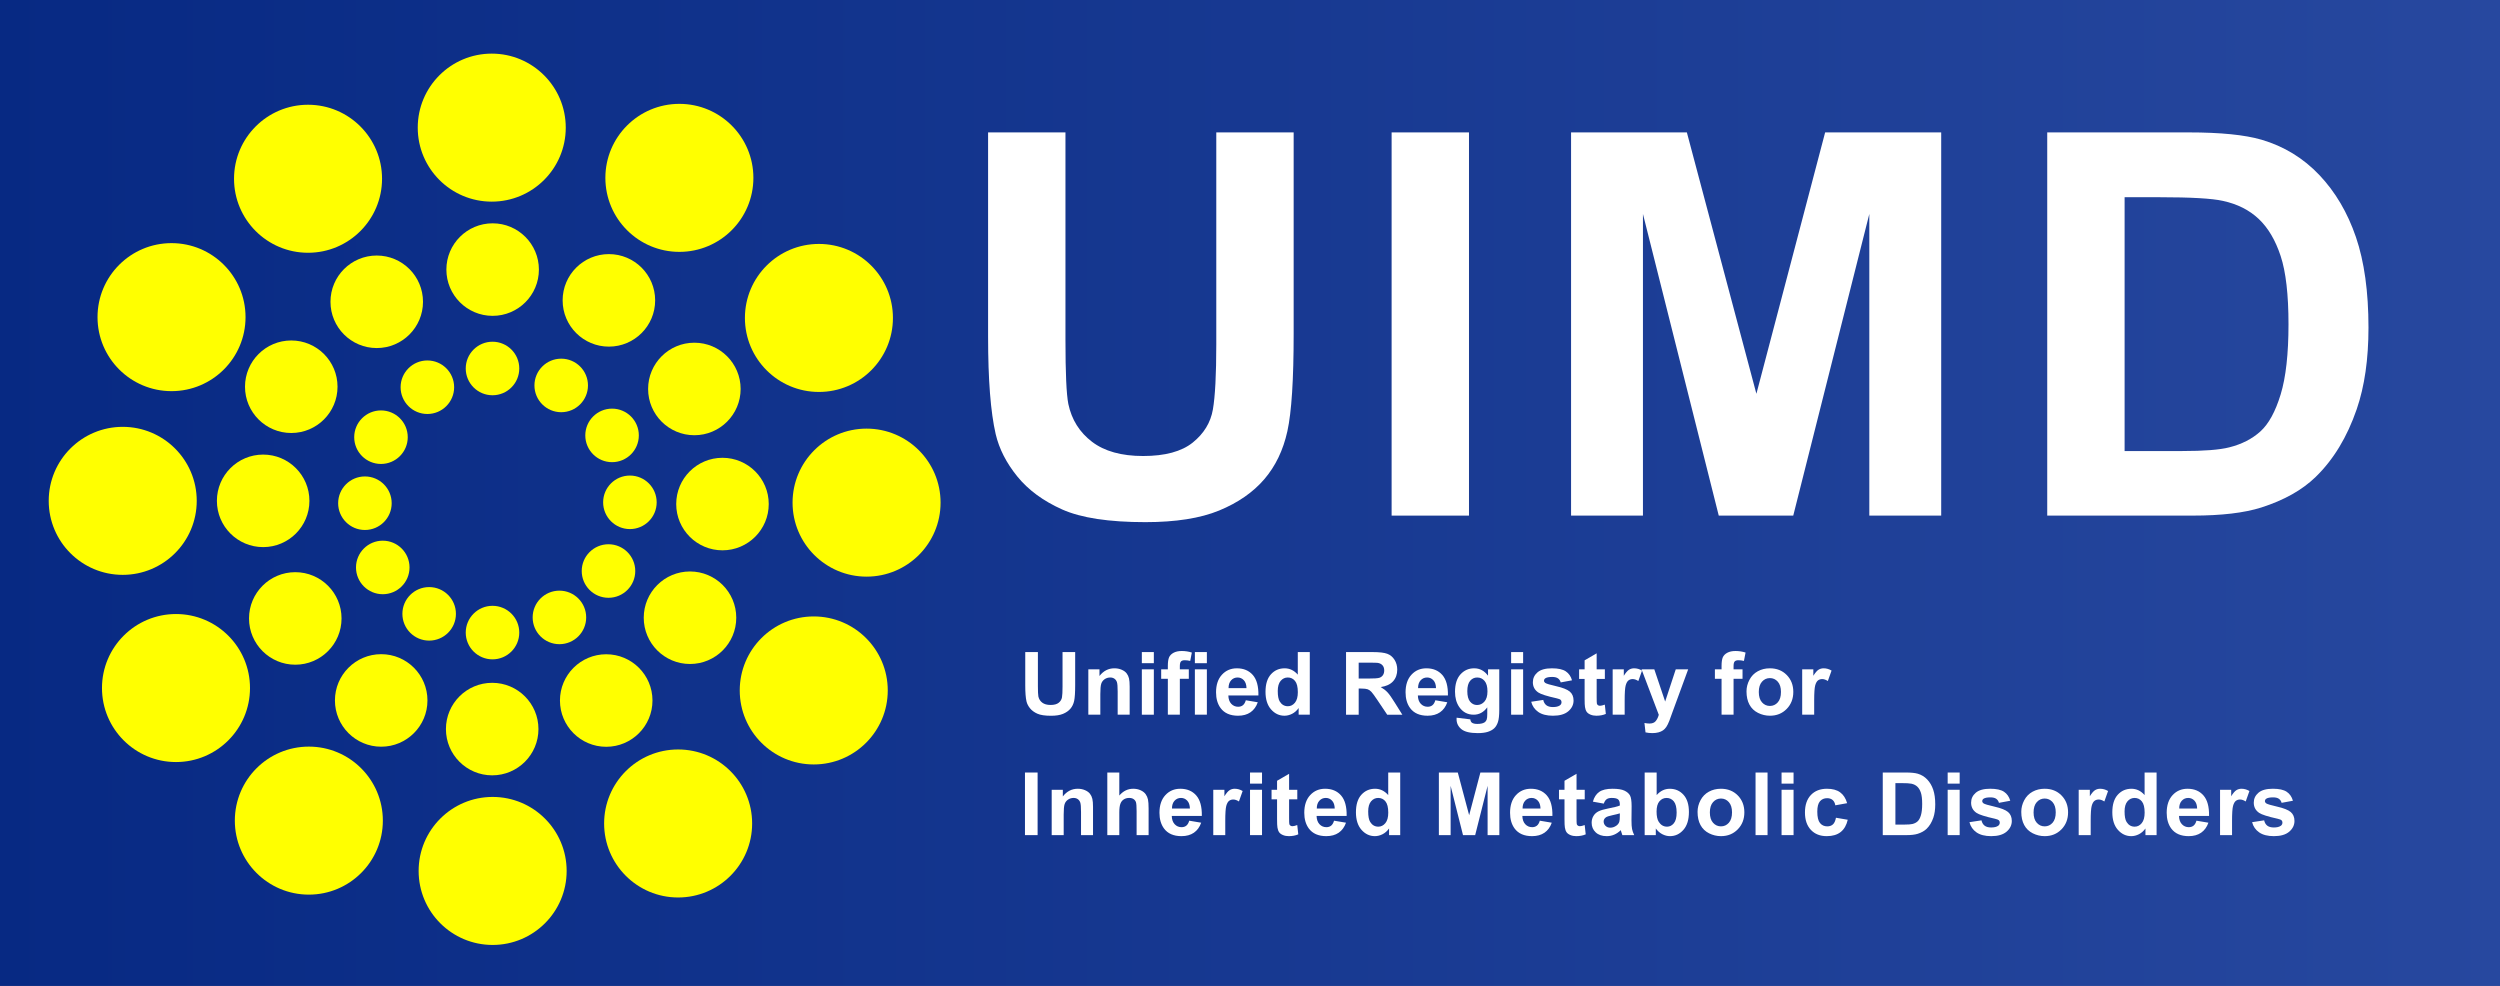 <?xml version="1.0" encoding="UTF-8" standalone="no"?><!DOCTYPE svg PUBLIC "-//W3C//DTD SVG 1.1//EN" "http://www.w3.org/Graphics/SVG/1.1/DTD/svg11.dtd"><svg width="100%" height="100%" viewBox="0 0 2802 1105" version="1.1" xmlns="http://www.w3.org/2000/svg" xmlns:xlink="http://www.w3.org/1999/xlink" xml:space="preserve" xmlns:serif="http://www.serif.com/" style="fill-rule:evenodd;clip-rule:evenodd;stroke-linejoin:round;stroke-miterlimit:1.414;"><rect x="0" y="0" width="2802" height="1105" fill="#808080" stroke="none"/><rect id="Background" x="0" y="0" width="2802" height="1105" style="fill:url(#_Linear1);"/><g id="UIMD"><path d="M2294.54,148.398l158.495,0c35.741,0 62.987,2.734 81.737,8.203c25.195,7.422 46.777,20.605 64.745,39.55c17.969,18.946 31.641,42.139 41.016,69.58c9.375,27.441 14.062,61.278 14.062,101.512c0,35.352 -4.394,65.82 -13.183,91.406c-10.743,31.249 -26.074,56.542 -45.996,75.878c-15.039,14.648 -35.351,26.074 -60.937,34.277c-19.14,6.055 -44.726,9.082 -76.757,9.082l-163.182,0l0,-429.488Zm86.718,72.656l0,284.469l64.745,0c24.219,0 41.699,-1.367 52.441,-4.101c14.063,-3.516 25.732,-9.473 35.01,-17.871c9.277,-8.398 16.845,-22.217 22.704,-41.455c5.86,-19.238 8.789,-45.458 8.789,-78.661c0,-33.203 -2.929,-58.691 -8.789,-76.464c-5.859,-17.773 -14.062,-31.64 -24.609,-41.601c-10.546,-9.961 -23.925,-16.699 -40.136,-20.215c-12.109,-2.734 -35.839,-4.101 -71.191,-4.101l-38.964,0Z" style="fill:#fff;fill-rule:nonzero;"/><path d="M1760.85,577.893l0,-429.495l129.786,0l77.93,292.971l77.051,-292.971l130.079,0l0,429.495l-80.566,0l0,-338.088l-85.255,338.088l-83.497,0l-84.961,-338.088l0,338.088l-80.567,0Z" style="fill:#fff;fill-rule:nonzero;"/><rect x="1559.72" y="148.399" width="86.719" height="429.494" style="fill:#fff;fill-rule:nonzero;"/><path d="M1107.45,148.398l86.719,0l0,232.619c0,36.914 1.074,60.84 3.223,71.777c3.711,17.579 12.549,31.69 26.514,42.335c13.965,10.644 33.057,15.966 57.276,15.966c24.609,0 43.164,-5.029 55.664,-15.088c12.5,-10.058 20.02,-22.412 22.559,-37.06c2.539,-14.649 3.808,-38.965 3.808,-72.95l0,-237.599l86.72,0l0,225.587c0,51.563 -2.344,87.989 -7.032,109.278c-4.687,21.289 -13.33,39.258 -25.928,53.907c-12.597,14.648 -29.443,26.318 -50.537,35.01c-21.094,8.691 -48.633,13.037 -82.618,13.037c-41.016,0 -72.119,-4.736 -93.311,-14.209c-21.191,-9.473 -37.94,-21.778 -50.244,-36.914c-12.305,-15.137 -20.411,-31.006 -24.317,-47.608c-5.664,-24.61 -8.496,-60.938 -8.496,-108.985l0,-229.103Z" style="fill:#fff;fill-rule:nonzero;"/></g><g id="Description"><g id="Disorders"><path d="M2501.68,936.005l-13.447,0l0,-50.823l12.49,0l0,7.226c2.138,-3.413 4.06,-5.663 5.767,-6.747c1.706,-1.085 3.645,-1.627 5.814,-1.627c3.063,0 6.014,0.845 8.853,2.536l-4.163,11.725c-2.265,-1.468 -4.371,-2.202 -6.317,-2.202c-1.882,0 -3.477,0.519 -4.786,1.556c-1.308,1.036 -2.336,2.911 -3.086,5.623c-0.75,2.711 -1.125,8.39 -1.125,17.036l0,15.697Z" style="fill:#fff;fill-rule:nonzero;"/><path d="M2524.16,921.501l13.496,-2.058c0.575,2.616 1.739,4.603 3.494,5.959c1.755,1.356 4.212,2.034 7.371,2.034c3.478,0 6.094,-0.638 7.849,-1.915c1.181,-0.893 1.771,-2.09 1.771,-3.589c0,-1.021 -0.319,-1.867 -0.957,-2.537c-0.67,-0.638 -2.17,-1.228 -4.499,-1.771c-10.849,-2.393 -17.725,-4.579 -20.628,-6.557c-4.021,-2.744 -6.031,-6.557 -6.031,-11.439c0,-4.403 1.739,-8.104 5.217,-11.103c3.478,-3 8.87,-4.499 16.177,-4.499c6.956,0 12.125,1.132 15.507,3.398c3.382,2.265 5.712,5.615 6.988,10.051l-12.683,2.345c-0.543,-1.978 -1.572,-3.494 -3.087,-4.547c-1.516,-1.053 -3.678,-1.579 -6.486,-1.579c-3.541,0 -6.078,0.494 -7.61,1.483c-1.021,0.702 -1.531,1.612 -1.531,2.728c0,0.958 0.447,1.771 1.34,2.441c1.213,0.894 5.4,2.154 12.564,3.781c7.163,1.628 12.164,3.622 15.004,5.983c2.808,2.393 4.212,5.727 4.212,10.003c0,4.659 -1.946,8.663 -5.839,12.013c-3.893,3.351 -9.652,5.026 -17.278,5.026c-6.924,0 -12.404,-1.404 -16.44,-4.212c-4.037,-2.808 -6.677,-6.621 -7.921,-11.439Z" style="fill:#fff;fill-rule:nonzero;"/><path d="M2461.79,919.831l13.399,2.25c-1.723,4.913 -4.442,8.653 -8.159,11.222c-3.717,2.568 -8.367,3.852 -13.95,3.852c-8.837,0 -15.377,-2.887 -19.62,-8.662c-3.35,-4.626 -5.025,-10.464 -5.025,-17.515c0,-8.422 2.201,-15.018 6.604,-19.788c4.402,-4.769 9.97,-7.154 16.701,-7.154c7.561,0 13.527,2.496 17.898,7.489c4.371,4.993 6.46,12.642 6.269,22.947l-33.69,0c0.096,3.988 1.18,7.09 3.254,9.307c2.074,2.218 4.658,3.326 7.753,3.326c2.105,0 3.876,-0.574 5.312,-1.722c1.435,-1.149 2.52,-2.999 3.254,-5.552Zm0.765,-13.59c-0.095,-3.893 -1.1,-6.852 -3.015,-8.878c-1.914,-2.025 -4.243,-3.038 -6.986,-3.038c-2.935,0 -5.36,1.068 -7.274,3.206c-1.914,2.137 -2.856,5.041 -2.824,8.71l20.099,0Z" style="fill:#fff;fill-rule:nonzero;"/><path d="M2417.11,936.006l-12.49,0l0,-7.464c-2.073,2.903 -4.521,5.064 -7.345,6.483c-2.823,1.42 -5.67,2.13 -8.541,2.13c-5.838,0 -10.838,-2.353 -15.001,-7.058c-4.163,-4.706 -6.245,-11.269 -6.245,-19.691c0,-8.613 2.026,-15.161 6.077,-19.643c4.052,-4.482 9.172,-6.723 15.36,-6.723c5.679,0 10.591,2.361 14.738,7.082l0,-25.265l13.447,0l0,70.149Zm-35.889,-26.509c0,5.423 0.75,9.347 2.249,11.771c2.17,3.509 5.2,5.264 9.092,5.264c3.094,0 5.726,-1.316 7.895,-3.948c2.17,-2.632 3.254,-6.563 3.254,-11.795c0,-5.838 -1.052,-10.041 -3.158,-12.609c-2.105,-2.568 -4.801,-3.852 -8.087,-3.852c-3.19,0 -5.861,1.268 -8.015,3.804c-2.153,2.536 -3.23,6.325 -3.23,11.365Z" style="fill:#fff;fill-rule:nonzero;"/><path d="M2343.25,936.006l-13.448,0l0,-50.822l12.49,0l0,7.226c2.138,-3.414 4.06,-5.663 5.767,-6.748c1.707,-1.085 3.645,-1.627 5.815,-1.627c3.062,0 6.013,0.845 8.853,2.536l-4.164,11.725c-2.265,-1.468 -4.37,-2.201 -6.317,-2.201c-1.882,0 -3.477,0.518 -4.785,1.555c-1.308,1.037 -2.337,2.911 -3.087,5.623c-0.75,2.712 -1.124,8.391 -1.124,17.037l0,15.696Z" style="fill:#fff;fill-rule:nonzero;"/><path d="M2265.45,909.877c0,-4.467 1.101,-8.79 3.302,-12.969c2.201,-4.179 5.32,-7.37 9.356,-9.571c4.036,-2.201 8.542,-3.302 13.519,-3.302c7.688,0 13.989,2.496 18.902,7.489c4.914,4.993 7.37,11.302 7.37,18.927c0,7.689 -2.48,14.061 -7.441,19.118c-4.961,5.057 -11.206,7.585 -18.736,7.585c-4.657,0 -9.1,-1.053 -13.327,-3.158c-4.227,-2.106 -7.442,-5.193 -9.643,-9.26c-2.201,-4.068 -3.302,-9.021 -3.302,-14.859Zm13.782,0.718c0,5.04 1.197,8.901 3.589,11.58c2.393,2.68 5.344,4.02 8.854,4.02c3.509,0 6.452,-1.34 8.829,-4.02c2.377,-2.679 3.565,-6.572 3.565,-11.676c0,-4.977 -1.188,-8.805 -3.565,-11.485c-2.377,-2.68 -5.32,-4.02 -8.829,-4.02c-3.51,0 -6.461,1.34 -8.854,4.02c-2.392,2.68 -3.589,6.54 -3.589,11.581Z" style="fill:#fff;fill-rule:nonzero;"/><path d="M2207.35,921.501l13.497,-2.058c0.574,2.616 1.739,4.603 3.494,5.959c1.755,1.356 4.212,2.034 7.37,2.034c3.478,0 6.095,-0.638 7.85,-1.915c1.18,-0.893 1.771,-2.09 1.771,-3.589c0,-1.021 -0.32,-1.867 -0.958,-2.537c-0.67,-0.638 -2.169,-1.228 -4.499,-1.771c-10.848,-2.393 -17.724,-4.579 -20.628,-6.557c-4.02,-2.744 -6.03,-6.557 -6.03,-11.439c0,-4.403 1.738,-8.104 5.216,-11.103c3.478,-3 8.871,-4.499 16.178,-4.499c6.955,0 12.124,1.132 15.507,3.398c3.382,2.265 5.711,5.615 6.987,10.051l-12.683,2.345c-0.542,-1.978 -1.571,-3.494 -3.087,-4.547c-1.516,-1.053 -3.677,-1.579 -6.485,-1.579c-3.542,0 -6.079,0.494 -7.61,1.483c-1.021,0.702 -1.532,1.612 -1.532,2.728c0,0.958 0.447,1.771 1.34,2.441c1.213,0.894 5.401,2.154 12.564,3.781c7.163,1.628 12.165,3.622 15.005,5.983c2.807,2.393 4.211,5.727 4.211,10.003c0,4.659 -1.946,8.663 -5.839,12.013c-3.892,3.351 -9.652,5.026 -17.278,5.026c-6.924,0 -12.404,-1.404 -16.44,-4.212c-4.036,-2.808 -6.677,-6.621 -7.921,-11.439Z" style="fill:#fff;fill-rule:nonzero;"/><path d="M2182.94,878.285l0,-12.444l13.448,0l0,12.444l-13.448,0Zm0,57.718l0,-50.827l13.448,0l0,50.827l-13.448,0Z" style="fill:#fff;fill-rule:nonzero;"/><path d="M2110.2,865.841l25.892,0c5.839,0 10.29,0.447 13.353,1.34c4.116,1.213 7.642,3.366 10.577,6.461c2.935,3.095 5.169,6.884 6.7,11.367c1.532,4.483 2.297,10.01 2.297,16.583c0,5.775 -0.717,10.753 -2.153,14.932c-1.755,5.105 -4.26,9.237 -7.514,12.396c-2.457,2.393 -5.775,4.259 -9.955,5.599c-3.127,0.989 -7.306,1.484 -12.539,1.484l-26.658,0l0,-70.162Zm14.167,11.869l0,46.472l10.577,0c3.956,0 6.812,-0.224 8.566,-0.67c2.298,-0.575 4.204,-1.548 5.72,-2.92c1.515,-1.372 2.752,-3.629 3.709,-6.772c0.957,-3.143 1.436,-7.426 1.436,-12.85c0,-5.424 -0.479,-9.588 -1.436,-12.491c-0.957,-2.904 -2.297,-5.169 -4.02,-6.796c-1.723,-1.628 -3.909,-2.728 -6.557,-3.303c-1.978,-0.446 -5.855,-0.67 -11.63,-0.67l-6.365,0Z" style="fill:#fff;fill-rule:nonzero;"/></g><g id="Metabolic"><path d="M2070.28,900.205l-13.257,2.392c-0.447,-2.648 -1.46,-4.642 -3.039,-5.982c-1.579,-1.34 -3.629,-2.01 -6.15,-2.01c-3.35,0 -6.022,1.157 -8.016,3.47c-1.994,2.313 -2.991,6.182 -2.991,11.606c0,6.03 1.013,10.289 3.039,12.778c2.026,2.489 4.746,3.733 8.16,3.733c2.552,0 4.642,-0.726 6.269,-2.178c1.627,-1.451 2.776,-3.948 3.446,-7.49l13.209,2.25c-1.372,6.062 -4.004,10.64 -7.897,13.735c-3.892,3.095 -9.109,4.643 -15.649,4.643c-7.435,0 -13.361,-2.345 -17.78,-7.036c-4.419,-4.69 -6.629,-11.183 -6.629,-19.478c0,-8.392 2.218,-14.924 6.653,-19.598c4.435,-4.675 10.433,-7.012 17.995,-7.012c6.19,0 11.111,1.332 14.764,3.996c3.654,2.665 6.278,6.725 7.873,12.181Z" style="fill:#fff;fill-rule:nonzero;"/><path d="M1996.77,878.285l0,-12.444l13.448,0l0,12.444l-13.448,0Zm0,57.718l0,-50.827l13.448,0l0,50.827l-13.448,0Z" style="fill:#fff;fill-rule:nonzero;"/><rect x="1967.62" y="865.851" width="13.447" height="70.153" style="fill:#fff;fill-rule:nonzero;"/><path d="M1902.63,909.877c0,-4.467 1.101,-8.79 3.302,-12.969c2.201,-4.179 5.32,-7.37 9.356,-9.571c4.036,-2.201 8.542,-3.302 13.519,-3.302c7.688,0 13.989,2.496 18.902,7.489c4.914,4.993 7.37,11.302 7.37,18.927c0,7.689 -2.48,14.061 -7.441,19.118c-4.961,5.057 -11.206,7.585 -18.735,7.585c-4.658,0 -9.101,-1.053 -13.328,-3.158c-4.227,-2.106 -7.442,-5.193 -9.643,-9.26c-2.201,-4.068 -3.302,-9.021 -3.302,-14.859Zm13.782,0.718c0,5.04 1.197,8.901 3.589,11.58c2.393,2.68 5.344,4.02 8.854,4.02c3.509,0 6.452,-1.34 8.829,-4.02c2.377,-2.679 3.565,-6.572 3.565,-11.676c0,-4.977 -1.188,-8.805 -3.565,-11.485c-2.377,-2.68 -5.32,-4.02 -8.829,-4.02c-3.51,0 -6.461,1.34 -8.854,4.02c-2.392,2.68 -3.589,6.54 -3.589,11.581Z" style="fill:#fff;fill-rule:nonzero;"/><path d="M1843.34,936.005l0,-70.121l13.441,0l0,25.255c4.145,-4.719 9.056,-7.079 14.732,-7.079c6.186,0 11.304,2.24 15.354,6.721c4.049,4.48 6.074,10.913 6.074,19.3c0,8.673 -2.064,15.354 -6.194,20.041c-4.129,4.688 -9.144,7.031 -15.043,7.031c-2.902,0 -5.764,-0.725 -8.586,-2.176c-2.822,-1.451 -5.253,-3.595 -7.294,-6.433l0,7.461l-12.484,0Zm13.345,-26.498c0,5.261 0.829,9.152 2.487,11.671c2.328,3.571 5.421,5.357 9.28,5.357c2.965,0 5.492,-1.268 7.581,-3.803c2.088,-2.535 3.133,-6.529 3.133,-11.982c0,-5.803 -1.053,-9.988 -3.157,-12.555c-2.105,-2.567 -4.799,-3.851 -8.084,-3.851c-3.22,0 -5.899,1.252 -8.035,3.755c-2.137,2.503 -3.205,6.306 -3.205,11.408Z" style="fill:#fff;fill-rule:nonzero;"/><path d="M1797.51,900.688l-12.203,-2.201c1.372,-4.913 3.733,-8.55 7.083,-10.911c3.349,-2.361 8.326,-3.542 14.93,-3.542c5.998,0 10.465,0.71 13.4,2.13c2.935,1.42 5,3.222 6.197,5.408c1.196,2.185 1.794,6.197 1.794,12.035l-0.143,15.697c0,4.466 0.215,7.76 0.646,9.882c0.431,2.121 1.236,4.394 2.417,6.819l-13.304,0c-0.351,-0.893 -0.782,-2.217 -1.292,-3.972c-0.224,-0.798 -0.383,-1.324 -0.479,-1.579c-2.297,2.233 -4.753,3.908 -7.369,5.025c-2.616,1.116 -5.408,1.674 -8.375,1.674c-5.232,0 -9.356,-1.419 -12.371,-4.259c-3.014,-2.839 -4.522,-6.428 -4.522,-10.767c0,-2.871 0.686,-5.432 2.058,-7.681c1.372,-2.249 3.294,-3.972 5.766,-5.168c2.473,-1.196 6.038,-2.241 10.696,-3.135c6.285,-1.18 10.64,-2.281 13.064,-3.302l0,-1.339c0,-2.585 -0.638,-4.427 -1.914,-5.528c-1.276,-1.1 -3.685,-1.651 -7.226,-1.651c-2.393,0 -4.259,0.471 -5.599,1.412c-1.34,0.941 -2.425,2.592 -3.254,4.953Zm17.993,10.911c-1.722,0.574 -4.45,1.26 -8.183,2.058c-3.732,0.797 -6.173,1.579 -7.322,2.345c-1.754,1.244 -2.632,2.823 -2.632,4.737c0,1.882 0.702,3.51 2.106,4.881c1.404,1.372 3.19,2.058 5.36,2.058c2.424,0 4.737,-0.797 6.939,-2.393c1.627,-1.212 2.696,-2.695 3.206,-4.45c0.351,-1.149 0.526,-3.334 0.526,-6.556l0,-2.68Z" style="fill:#fff;fill-rule:nonzero;"/><path d="M1776.17,885.188l0,10.718l-9.187,0l0,20.479c0,4.147 0.088,6.563 0.263,7.249c0.176,0.686 0.574,1.252 1.196,1.699c0.622,0.446 1.38,0.67 2.273,0.67c1.244,0 3.047,-0.431 5.407,-1.292l1.148,10.431c-3.126,1.339 -6.666,2.009 -10.622,2.009c-2.424,0 -4.609,-0.406 -6.555,-1.22c-1.946,-0.813 -3.373,-1.866 -4.283,-3.158c-0.909,-1.292 -1.539,-3.038 -1.89,-5.239c-0.287,-1.563 -0.43,-4.721 -0.43,-9.474l0,-22.154l-6.173,0l0,-10.718l6.173,0l0,-10.096l13.493,-7.847l0,17.943l9.187,0Z" style="fill:#fff;fill-rule:nonzero;"/><path d="M1725.83,919.83l13.399,2.249c-1.723,4.913 -4.442,8.654 -8.159,11.222c-3.717,2.568 -8.367,3.852 -13.95,3.852c-8.837,0 -15.377,-2.887 -19.62,-8.661c-3.35,-4.626 -5.025,-10.465 -5.025,-17.515c0,-8.423 2.201,-15.019 6.604,-19.788c4.402,-4.77 9.97,-7.155 16.701,-7.155c7.561,0 13.527,2.497 17.898,7.49c4.371,4.993 6.46,12.641 6.269,22.946l-33.69,0c0.096,3.988 1.181,7.091 3.254,9.308c2.074,2.217 4.658,3.326 7.753,3.326c2.105,0 3.876,-0.574 5.312,-1.723c1.435,-1.148 2.52,-2.999 3.254,-5.551Zm0.765,-13.591c-0.095,-3.892 -1.1,-6.851 -3.014,-8.877c-1.915,-2.026 -4.244,-3.039 -6.987,-3.039c-2.935,0 -5.36,1.069 -7.274,3.207c-1.914,2.137 -2.856,5.04 -2.824,8.709l20.099,0Z" style="fill:#fff;fill-rule:nonzero;"/><path d="M1612.69,936.003l0,-70.162l21.202,0l12.73,47.86l12.587,-47.86l21.25,0l0,70.162l-13.162,0l0,-55.23l-13.927,55.23l-13.639,0l-13.88,-55.23l0,55.23l-13.161,0Z" style="fill:#fff;fill-rule:nonzero;"/></g><g id="Inherited"><path d="M1569.36,936.005l-12.489,0l0,-7.465c-2.074,2.903 -4.522,5.064 -7.345,6.484c-2.824,1.42 -5.671,2.129 -8.542,2.129c-5.838,0 -10.838,-2.352 -15.001,-7.058c-4.163,-4.705 -6.245,-11.268 -6.245,-19.69c0,-8.613 2.026,-15.161 6.077,-19.643c4.052,-4.482 9.172,-6.723 15.361,-6.723c5.678,0 10.591,2.361 14.738,7.082l0,-25.265l13.446,0l0,70.149Zm-35.888,-26.509c0,5.423 0.749,9.346 2.249,11.771c2.169,3.509 5.199,5.264 9.091,5.264c3.095,0 5.726,-1.316 7.896,-3.948c2.169,-2.632 3.254,-6.564 3.254,-11.795c0,-5.838 -1.053,-10.041 -3.159,-12.609c-2.105,-2.568 -4.801,-3.852 -8.086,-3.852c-3.19,0 -5.862,1.268 -8.015,3.804c-2.154,2.536 -3.23,6.324 -3.23,11.365Z" style="fill:#fff;fill-rule:nonzero;"/><path d="M1495.2,919.828l13.402,2.249c-1.723,4.913 -4.443,8.654 -8.161,11.222c-3.717,2.569 -8.368,3.853 -13.952,3.853c-8.839,0 -15.381,-2.887 -19.625,-8.662c-3.35,-4.626 -5.025,-10.465 -5.025,-17.516c0,-8.423 2.201,-15.019 6.605,-19.789c4.403,-4.77 9.972,-7.155 16.705,-7.155c7.562,0 13.529,2.497 17.901,7.49c4.371,4.993 6.461,12.642 6.27,22.948l-33.697,0c0.096,3.988 1.181,7.09 3.255,9.308c2.074,2.217 4.659,3.326 7.754,3.326c2.106,0 3.877,-0.574 5.313,-1.723c1.436,-1.148 2.521,-2.999 3.255,-5.551Zm0.766,-13.592c-0.096,-3.892 -1.101,-6.851 -3.016,-8.877c-1.914,-2.026 -4.244,-3.039 -6.988,-3.039c-2.935,0 -5.361,1.069 -7.275,3.206c-1.915,2.138 -2.856,5.041 -2.824,8.71l20.103,0Z" style="fill:#fff;fill-rule:nonzero;"/><path d="M1454.01,885.19l0,10.718l-9.187,0l0,20.479c0,4.147 0.088,6.563 0.263,7.249c0.176,0.686 0.574,1.252 1.196,1.699c0.622,0.446 1.38,0.67 2.273,0.67c1.244,0 3.047,-0.431 5.407,-1.292l1.148,10.431c-3.126,1.339 -6.666,2.009 -10.622,2.009c-2.424,0 -4.609,-0.406 -6.555,-1.22c-1.946,-0.813 -3.373,-1.866 -4.283,-3.158c-0.909,-1.292 -1.539,-3.038 -1.89,-5.239c-0.287,-1.563 -0.43,-4.721 -0.43,-9.474l0,-22.154l-6.173,0l0,-10.718l6.173,0l0,-10.096l13.493,-7.847l0,17.943l9.187,0Z" style="fill:#fff;fill-rule:nonzero;"/><path d="M1401.02,878.285l0,-12.444l13.448,0l0,12.444l-13.448,0Zm0,57.718l0,-50.827l13.448,0l0,50.827l-13.448,0Z" style="fill:#fff;fill-rule:nonzero;"/><path d="M1373.28,936.003l-13.448,0l0,-50.823l12.49,0l0,7.226c2.138,-3.413 4.06,-5.662 5.767,-6.747c1.707,-1.085 3.645,-1.627 5.815,-1.627c3.062,0 6.013,0.845 8.853,2.536l-4.164,11.725c-2.265,-1.468 -4.37,-2.202 -6.317,-2.202c-1.882,0 -3.477,0.519 -4.785,1.556c-1.308,1.037 -2.337,2.911 -3.087,5.623c-0.75,2.712 -1.124,8.39 -1.124,17.036l0,15.697Z" style="fill:#fff;fill-rule:nonzero;"/><path d="M1332.89,919.829l13.402,2.249c-1.723,4.914 -4.443,8.655 -8.161,11.223c-3.717,2.568 -8.368,3.852 -13.952,3.852c-8.839,0 -15.381,-2.887 -19.625,-8.662c-3.35,-4.626 -5.025,-10.465 -5.025,-17.516c0,-8.422 2.201,-15.019 6.605,-19.789c4.403,-4.769 9.972,-7.154 16.705,-7.154c7.562,0 13.529,2.496 17.901,7.489c4.371,4.994 6.462,12.643 6.27,22.948l-33.696,0c0.095,3.988 1.18,7.091 3.254,9.308c2.074,2.218 4.659,3.326 7.754,3.326c2.106,0 3.877,-0.574 5.313,-1.723c1.436,-1.148 2.521,-2.999 3.255,-5.551Zm0.766,-13.591c-0.096,-3.893 -1.101,-6.852 -3.016,-8.878c-1.914,-2.026 -4.244,-3.039 -6.988,-3.039c-2.935,0 -5.361,1.069 -7.275,3.207c-1.915,2.137 -2.856,5.04 -2.824,8.71l20.103,0Z" style="fill:#fff;fill-rule:nonzero;"/><path d="M1254.52,865.841l0,25.797c4.339,-5.074 9.524,-7.61 15.554,-7.61c3.095,0 5.887,0.574 8.375,1.723c2.489,1.148 4.364,2.616 5.624,4.403c1.26,1.787 2.122,3.765 2.584,5.934c0.463,2.17 0.694,5.536 0.694,10.099l0,29.816l-13.448,0l0,-26.849c0,-5.328 -0.256,-8.71 -0.766,-10.146c-0.511,-1.436 -1.412,-2.577 -2.704,-3.422c-1.292,-0.846 -2.912,-1.268 -4.858,-1.268c-2.233,0 -4.227,0.542 -5.982,1.627c-1.755,1.085 -3.039,2.72 -3.853,4.905c-0.814,2.186 -1.22,5.417 -1.22,9.692l0,25.461l-13.449,0l0,-70.162l13.449,0Z" style="fill:#fff;fill-rule:nonzero;"/><path d="M1225.06,936.003l-13.448,0l0,-25.938c0,-5.488 -0.287,-9.037 -0.862,-10.649c-0.574,-1.611 -1.507,-2.863 -2.799,-3.756c-1.292,-0.894 -2.848,-1.34 -4.666,-1.34c-2.329,0 -4.419,0.638 -6.27,1.914c-1.85,1.276 -3.118,2.967 -3.804,5.073c-0.686,2.105 -1.029,5.998 -1.029,11.677l0,23.019l-13.448,0l0,-50.824l12.491,0l0,7.466c4.434,-5.743 10.018,-8.615 16.75,-8.615c2.967,0 5.679,0.535 8.135,1.604c2.457,1.068 4.315,2.432 5.576,4.091c1.26,1.659 2.137,3.542 2.632,5.647c0.494,2.106 0.742,5.121 0.742,9.045l0,31.586Z" style="fill:#fff;fill-rule:nonzero;"/><rect x="1148.78" y="865.841" width="14.166" height="70.162" style="fill:#fff;fill-rule:nonzero;"/></g><path d="M1149.11,730.846l14.167,0l0,38.016c0,6.032 0.175,9.942 0.526,11.73c0.606,2.873 2.05,5.179 4.332,6.918c2.281,1.74 5.4,2.61 9.356,2.61c4.021,0 7.052,-0.822 9.094,-2.466c2.042,-1.644 3.27,-3.663 3.685,-6.057c0.415,-2.394 0.622,-6.368 0.622,-11.921l0,-38.83l14.167,0l0,36.866c0,8.427 -0.383,14.38 -1.148,17.859c-0.766,3.479 -2.178,6.416 -4.236,8.81c-2.058,2.394 -4.81,4.301 -8.256,5.721c-3.446,1.421 -7.945,2.131 -13.497,2.131c-6.7,0 -11.782,-0.774 -15.243,-2.322c-3.462,-1.548 -6.198,-3.559 -8.209,-6.033c-2.01,-2.474 -3.334,-5.067 -3.972,-7.78c-0.925,-4.022 -1.388,-9.959 -1.388,-17.811l0,-37.441Z" style="fill:#fff;fill-rule:nonzero;"/><path d="M1266.13,801.036l-13.449,0l0,-25.95c0,-5.49 -0.287,-9.041 -0.862,-10.653c-0.574,-1.612 -1.507,-2.865 -2.8,-3.759c-1.292,-0.893 -2.847,-1.34 -4.666,-1.34c-2.329,0 -4.419,0.638 -6.27,1.915c-1.85,1.277 -3.119,2.968 -3.805,5.075c-0.686,2.107 -1.029,6.001 -1.029,11.682l0,23.03l-13.449,0l0,-50.847l12.492,0l0,7.469c4.435,-5.745 10.019,-8.618 16.751,-8.618c2.968,0 5.68,0.534 8.137,1.604c2.457,1.069 4.315,2.434 5.576,4.093c1.26,1.66 2.137,3.543 2.632,5.65c0.494,2.107 0.742,5.123 0.742,9.049l0,31.6Z" style="fill:#fff;fill-rule:nonzero;"/><path d="M1279.77,743.294l0,-12.448l13.449,0l0,12.448l-13.449,0Zm0,57.742l0,-50.847l13.449,0l0,50.847l-13.449,0Z" style="fill:#fff;fill-rule:nonzero;"/><path d="M1301.45,750.189l7.466,0l0,-3.83c0,-4.278 0.455,-7.469 1.364,-9.576c0.91,-2.107 2.585,-3.822 5.026,-5.147c2.441,-1.325 5.528,-1.987 9.261,-1.987c3.829,0 7.578,0.575 11.247,1.724l-1.819,9.384c-2.137,-0.511 -4.195,-0.766 -6.174,-0.766c-1.946,0 -3.342,0.455 -4.188,1.364c-0.845,0.91 -1.268,2.658 -1.268,5.243l0,3.591l10.051,0l0,10.581l-10.051,0l0,40.266l-13.449,0l0,-40.266l-7.466,0l0,-10.581Zm37.762,-6.895l0,-12.448l13.449,0l0,12.448l-13.449,0Zm0,57.742l0,-50.847l13.449,0l0,50.847l-13.449,0Z" style="fill:#fff;fill-rule:nonzero;"/><path d="M1396.31,784.853l13.401,2.25c-1.723,4.916 -4.443,8.658 -8.16,11.228c-3.717,2.569 -8.368,3.854 -13.952,3.854c-8.838,0 -15.379,-2.889 -19.622,-8.666c-3.351,-4.628 -5.026,-10.469 -5.026,-17.523c0,-8.427 2.202,-15.026 6.605,-19.798c4.403,-4.772 9.971,-7.158 16.703,-7.158c7.562,0 13.529,2.498 17.9,7.493c4.372,4.995 6.462,12.648 6.27,22.958l-33.694,0c0.096,3.99 1.181,7.094 3.255,9.312c2.074,2.218 4.658,3.328 7.753,3.328c2.106,0 3.877,-0.575 5.313,-1.724c1.435,-1.149 2.52,-3 3.254,-5.554Zm0.766,-13.597c-0.096,-3.895 -1.101,-6.855 -3.015,-8.882c-1.915,-2.027 -4.244,-3.04 -6.988,-3.04c-2.935,0 -5.36,1.069 -7.275,3.208c-1.914,2.138 -2.856,5.043 -2.824,8.714l20.102,0Z" style="fill:#fff;fill-rule:nonzero;"/><path d="M1468.01,801.036l-12.492,0l0,-7.469c-2.074,2.905 -4.523,5.067 -7.347,6.488c-2.823,1.42 -5.671,2.13 -8.543,2.13c-5.839,0 -10.84,-2.354 -15.004,-7.062c-4.164,-4.708 -6.246,-11.275 -6.246,-19.702c0,-8.618 2.026,-15.17 6.078,-19.654c4.053,-4.485 9.174,-6.727 15.364,-6.727c5.679,0 10.593,2.362 14.741,7.086l0,-25.28l13.449,0l0,70.19Zm-35.896,-26.525c0,5.427 0.75,9.353 2.249,11.778c2.17,3.512 5.201,5.267 9.094,5.267c3.095,0 5.727,-1.317 7.897,-3.95c2.17,-2.633 3.255,-6.567 3.255,-11.802c0,-5.841 -1.053,-10.047 -3.159,-12.616c-2.106,-2.57 -4.802,-3.854 -8.089,-3.854c-3.19,0 -5.863,1.269 -8.016,3.806c-2.154,2.538 -3.231,6.328 -3.231,11.371Z" style="fill:#fff;fill-rule:nonzero;"/><path d="M1508.64,801.036l0,-70.19l29.818,0c7.498,0 12.946,0.63 16.344,1.891c3.398,1.261 6.118,3.503 8.161,6.727c2.042,3.224 3.063,6.911 3.063,11.06c0,5.267 -1.548,9.616 -4.643,13.047c-3.095,3.431 -7.721,5.594 -13.88,6.488c3.064,1.787 5.592,3.75 7.586,5.889c1.995,2.138 4.683,5.937 8.065,11.395l8.567,13.693l-16.943,0l-10.242,-15.273c-3.637,-5.458 -6.126,-8.898 -7.466,-10.318c-1.34,-1.421 -2.76,-2.394 -4.26,-2.921c-1.499,-0.526 -3.877,-0.79 -7.131,-0.79l-2.872,0l0,29.302l-14.167,0Zm14.167,-40.505l10.482,0c6.796,0 11.04,-0.288 12.731,-0.862c1.691,-0.575 3.015,-1.564 3.972,-2.969c0.957,-1.404 1.436,-3.16 1.436,-5.266c0,-2.362 -0.63,-4.269 -1.89,-5.722c-1.261,-1.452 -3.04,-2.37 -5.337,-2.753c-1.149,-0.159 -4.595,-0.239 -10.338,-0.239l-11.056,0l0,17.811Z" style="fill:#fff;fill-rule:nonzero;"/><path d="M1608.72,784.853l13.401,2.25c-1.722,4.916 -4.443,8.658 -8.16,11.228c-3.717,2.569 -8.367,3.854 -13.951,3.854c-8.839,0 -15.379,-2.889 -19.623,-8.666c-3.35,-4.628 -5.026,-10.469 -5.026,-17.523c0,-8.427 2.202,-15.026 6.605,-19.798c4.403,-4.772 9.971,-7.158 16.704,-7.158c7.562,0 13.528,2.498 17.9,7.493c4.371,4.995 6.461,12.648 6.269,22.958l-33.694,0c0.096,3.99 1.181,7.094 3.255,9.312c2.074,2.218 4.658,3.328 7.753,3.328c2.106,0 3.877,-0.575 5.313,-1.724c1.436,-1.149 2.521,-3 3.254,-5.554Zm0.766,-13.597c-0.095,-3.895 -1.101,-6.855 -3.015,-8.882c-1.914,-2.027 -4.244,-3.04 -6.988,-3.04c-2.935,0 -5.36,1.069 -7.275,3.208c-1.914,2.138 -2.855,5.043 -2.823,8.714l20.101,0Z" style="fill:#fff;fill-rule:nonzero;"/><path d="M1632.55,804.388l15.363,1.867c0.256,1.787 0.846,3.016 1.771,3.686c1.277,0.958 3.287,1.437 6.031,1.437c3.51,0 6.142,-0.527 7.897,-1.58c1.18,-0.702 2.074,-1.836 2.68,-3.4c0.415,-1.117 0.622,-3.176 0.622,-6.176l0,-7.421c-4.02,5.49 -9.093,8.235 -15.22,8.235c-6.828,0 -12.236,-2.889 -16.224,-8.666c-3.127,-4.564 -4.691,-10.246 -4.691,-17.045c0,-8.522 2.05,-15.034 6.15,-19.534c4.1,-4.501 9.198,-6.751 15.292,-6.751c6.286,0 11.471,2.761 15.555,8.283l0,-7.134l12.587,0l0,45.628c0,6.001 -0.494,10.486 -1.484,13.454c-0.989,2.969 -2.377,5.299 -4.163,6.99c-1.787,1.692 -4.172,3.017 -7.156,3.974c-2.983,0.958 -6.756,1.437 -11.319,1.437c-8.615,0 -14.725,-1.477 -18.33,-4.429c-3.606,-2.953 -5.409,-6.695 -5.409,-11.228c0,-0.446 0.016,-0.989 0.048,-1.627Zm12.013,-29.829c0,5.394 1.045,9.344 3.135,11.85c2.09,2.506 4.667,3.759 7.73,3.759c3.286,0 6.062,-1.285 8.327,-3.855c2.266,-2.569 3.399,-6.375 3.399,-11.419c0,-5.266 -1.085,-9.176 -3.255,-11.73c-2.17,-2.553 -4.914,-3.83 -8.232,-3.83c-3.223,0 -5.879,1.253 -7.969,3.758c-2.09,2.506 -3.135,6.328 -3.135,11.467Z" style="fill:#fff;fill-rule:nonzero;"/><path d="M1693.67,743.294l0,-12.448l13.449,0l0,12.448l-13.449,0Zm0,57.742l0,-50.847l13.449,0l0,50.847l-13.449,0Z" style="fill:#fff;fill-rule:nonzero;"/><path d="M1716.17,786.529l13.497,-2.059c0.574,2.617 1.739,4.604 3.494,5.961c1.754,1.356 4.211,2.035 7.37,2.035c3.478,0 6.094,-0.639 7.849,-1.915c1.181,-0.894 1.771,-2.091 1.771,-3.591c0,-1.022 -0.319,-1.868 -0.957,-2.538c-0.67,-0.638 -2.17,-1.229 -4.499,-1.771c-10.848,-2.394 -17.724,-4.581 -20.628,-6.56c-4.02,-2.745 -6.03,-6.559 -6.03,-11.443c0,-4.405 1.739,-8.107 5.216,-11.108c3.478,-3 8.871,-4.5 16.177,-4.5c6.956,0 12.125,1.133 15.507,3.399c3.382,2.266 5.712,5.618 6.988,10.055l-12.683,2.346c-0.543,-1.979 -1.572,-3.495 -3.087,-4.549c-1.516,-1.053 -3.677,-1.58 -6.485,-1.58c-3.542,0 -6.079,0.495 -7.61,1.485c-1.021,0.702 -1.532,1.611 -1.532,2.729c0,0.957 0.447,1.771 1.34,2.441c1.213,0.894 5.401,2.155 12.564,3.783c7.163,1.628 12.164,3.623 15.004,5.985c2.808,2.394 4.212,5.729 4.212,10.006c0,4.661 -1.946,8.666 -5.839,12.018c-3.893,3.351 -9.652,5.027 -17.278,5.027c-6.924,0 -12.404,-1.404 -16.44,-4.213c-4.036,-2.809 -6.677,-6.623 -7.921,-11.443Z" style="fill:#fff;fill-rule:nonzero;"/><path d="M1798.73,750.189l0,10.725l-9.189,0l0,20.492c0,4.149 0.087,6.567 0.263,7.253c0.175,0.687 0.574,1.253 1.196,1.7c0.623,0.447 1.38,0.67 2.274,0.67c1.244,0 3.047,-0.431 5.408,-1.292l1.149,10.437c-3.127,1.341 -6.669,2.011 -10.625,2.011c-2.425,0 -4.611,-0.407 -6.557,-1.221c-1.947,-0.814 -3.375,-1.867 -4.284,-3.16c-0.909,-1.293 -1.539,-3.04 -1.89,-5.242c-0.288,-1.565 -0.431,-4.725 -0.431,-9.48l0,-22.168l-6.174,0l0,-10.725l6.174,0l0,-10.102l13.497,-7.853l0,17.955l9.189,0Z" style="fill:#fff;fill-rule:nonzero;"/><path d="M1820.93,801.036l-13.449,0l0,-50.847l12.492,0l0,7.23c2.138,-3.416 4.06,-5.666 5.767,-6.751c1.707,-1.086 3.646,-1.628 5.815,-1.628c3.064,0 6.015,0.846 8.855,2.537l-4.164,11.731c-2.266,-1.469 -4.371,-2.203 -6.318,-2.203c-1.882,0 -3.478,0.519 -4.786,1.556c-1.308,1.038 -2.337,2.913 -3.087,5.626c-0.75,2.713 -1.125,8.395 -1.125,17.045l0,15.704Z" style="fill:#fff;fill-rule:nonzero;"/><path d="M1839.84,750.189l14.311,0l12.156,36.1l11.87,-36.1l13.927,0l-17.947,48.932l-3.207,8.857c-1.181,2.969 -2.305,5.235 -3.374,6.799c-1.069,1.564 -2.298,2.833 -3.686,3.807c-1.388,0.973 -3.095,1.731 -5.121,2.274c-2.026,0.542 -4.315,0.814 -6.868,0.814c-2.584,0 -5.121,-0.272 -7.61,-0.814l-1.196,-10.534c2.106,0.415 4.004,0.623 5.695,0.623c3.127,0 5.441,-0.918 6.94,-2.753c1.5,-1.835 2.648,-4.174 3.446,-7.014l-19.336,-50.991Z" style="fill:#fff;fill-rule:nonzero;"/><path d="M1922.06,750.189l7.467,0l0,-3.83c0,-4.278 0.454,-7.469 1.364,-9.576c0.909,-2.107 2.584,-3.822 5.025,-5.147c2.441,-1.325 5.528,-1.987 9.261,-1.987c3.829,0 7.578,0.575 11.247,1.724l-1.818,9.384c-2.138,-0.511 -4.196,-0.766 -6.174,-0.766c-1.947,0 -3.343,0.455 -4.188,1.364c-0.846,0.91 -1.269,2.658 -1.269,5.243l0,3.591l10.051,0l0,10.581l-10.051,0l0,40.266l-13.448,0l0,-40.266l-7.467,0l0,-10.581Z" style="fill:#fff;fill-rule:nonzero;"/><path d="M1957.48,774.894c0,-4.468 1.101,-8.793 3.303,-12.975c2.201,-4.181 5.32,-7.373 9.356,-9.576c4.037,-2.202 8.544,-3.303 13.521,-3.303c7.69,0 13.991,2.498 18.905,7.493c4.914,4.995 7.371,11.307 7.371,18.936c0,7.692 -2.481,14.068 -7.443,19.127c-4.961,5.06 -11.207,7.589 -18.737,7.589c-4.659,0 -9.102,-1.053 -13.329,-3.16c-4.228,-2.107 -7.443,-5.195 -9.644,-9.264c-2.202,-4.07 -3.303,-9.026 -3.303,-14.867Zm13.784,0.718c0,5.044 1.197,8.906 3.59,11.587c2.393,2.681 5.344,4.022 8.854,4.022c3.51,0 6.453,-1.341 8.83,-4.022c2.377,-2.681 3.566,-6.575 3.566,-11.682c0,-4.98 -1.189,-8.81 -3.566,-11.491c-2.377,-2.681 -5.32,-4.022 -8.83,-4.022c-3.51,0 -6.461,1.341 -8.854,4.022c-2.393,2.681 -3.59,6.543 -3.59,11.586Z" style="fill:#fff;fill-rule:nonzero;"/><path d="M2033.34,801.036l-13.449,0l0,-50.847l12.491,0l0,7.23c2.138,-3.416 4.061,-5.666 5.768,-6.751c1.707,-1.086 3.645,-1.628 5.815,-1.628c3.063,0 6.014,0.846 8.854,2.537l-4.164,11.731c-2.265,-1.469 -4.371,-2.203 -6.317,-2.203c-1.883,0 -3.478,0.519 -4.787,1.556c-1.308,1.038 -2.337,2.913 -3.087,5.626c-0.749,2.713 -1.124,8.395 -1.124,17.045l0,15.704Z" style="fill:#fff;fill-rule:nonzero;"/></g><g id="Circles"><g id="Outer"><circle cx="345.25" cy="200.35" r="82.95" style="fill:#ff0;"/><circle cx="192.25" cy="355.45" r="82.95" style="fill:#ff0;"/><circle cx="137.55" cy="561.35" r="82.95" style="fill:#ff0;"/><circle cx="551.15" cy="143.05" r="82.95" style="fill:#ff0;"/><circle cx="761.45" cy="199.35" r="82.95" style="fill:#ff0;"/><circle cx="917.85" cy="356.35" r="82.95" style="fill:#ff0;"/><circle cx="971.25" cy="563.35" r="82.95" style="fill:#ff0;"/><circle cx="912.05" cy="773.85" r="82.95" style="fill:#ff0;"/><circle cx="760.05" cy="922.95" r="82.95" style="fill:#ff0;"/><circle cx="552.15" cy="976.15" r="82.95" style="fill:#ff0;"/><circle cx="346.15" cy="919.75" r="82.95" style="fill:#ff0;"/><circle cx="197.25" cy="771.15" r="82.95" style="fill:#ff0;"/></g><g id="Middle"><circle cx="778.25" cy="435.95" r="51.85" style="fill:#ff0;"/><circle cx="809.75" cy="564.95" r="51.85" style="fill:#ff0;"/><circle cx="773.35" cy="692.35" r="51.85" style="fill:#ff0;"/><circle cx="679.45" cy="785.15" r="51.85" style="fill:#ff0;"/><circle cx="551.65" cy="817.15" r="51.85" style="fill:#ff0;"/><circle cx="427.25" cy="785.05" r="51.85" style="fill:#ff0;"/><circle cx="330.95" cy="693.15" r="51.85" style="fill:#ff0;"/><circle cx="294.95" cy="561.35" r="51.85" style="fill:#ff0;"/><circle cx="326.45" cy="433.45" r="51.85" style="fill:#ff0;"/><circle cx="422.25" cy="338.25" r="51.85" style="fill:#ff0;"/><circle cx="552.15" cy="302.15" r="51.85" style="fill:#ff0;"/><circle cx="682.45" cy="336.65" r="51.85" style="fill:#ff0;"/></g><g id="Inner"><circle cx="629" cy="432" r="30" style="fill:#ff0;"/><circle cx="686" cy="488" r="30" style="fill:#ff0;"/><circle cx="706" cy="563" r="30" style="fill:#ff0;"/><circle cx="682" cy="640" r="30" style="fill:#ff0;"/><circle cx="627" cy="692" r="30" style="fill:#ff0;"/><circle cx="552" cy="709" r="30" style="fill:#ff0;"/><circle cx="481" cy="688" r="30" style="fill:#ff0;"/><circle cx="429" cy="636" r="30" style="fill:#ff0;"/><circle cx="409" cy="564" r="30" style="fill:#ff0;"/><circle cx="427" cy="490" r="30" style="fill:#ff0;"/><circle cx="479" cy="434" r="30" style="fill:#ff0;"/><circle cx="552" cy="413" r="30" style="fill:#ff0;"/></g></g><defs><linearGradient id="_Linear1" x1="0" y1="0" x2="1" y2="0" gradientUnits="userSpaceOnUse" gradientTransform="matrix(2802,0,0,1105,-4.54747e-13,552.5)"><stop offset="0" style="stop-color:#072983;stop-opacity:1"/><stop offset="1" style="stop-color:#27489f;stop-opacity:1"/></linearGradient></defs></svg>